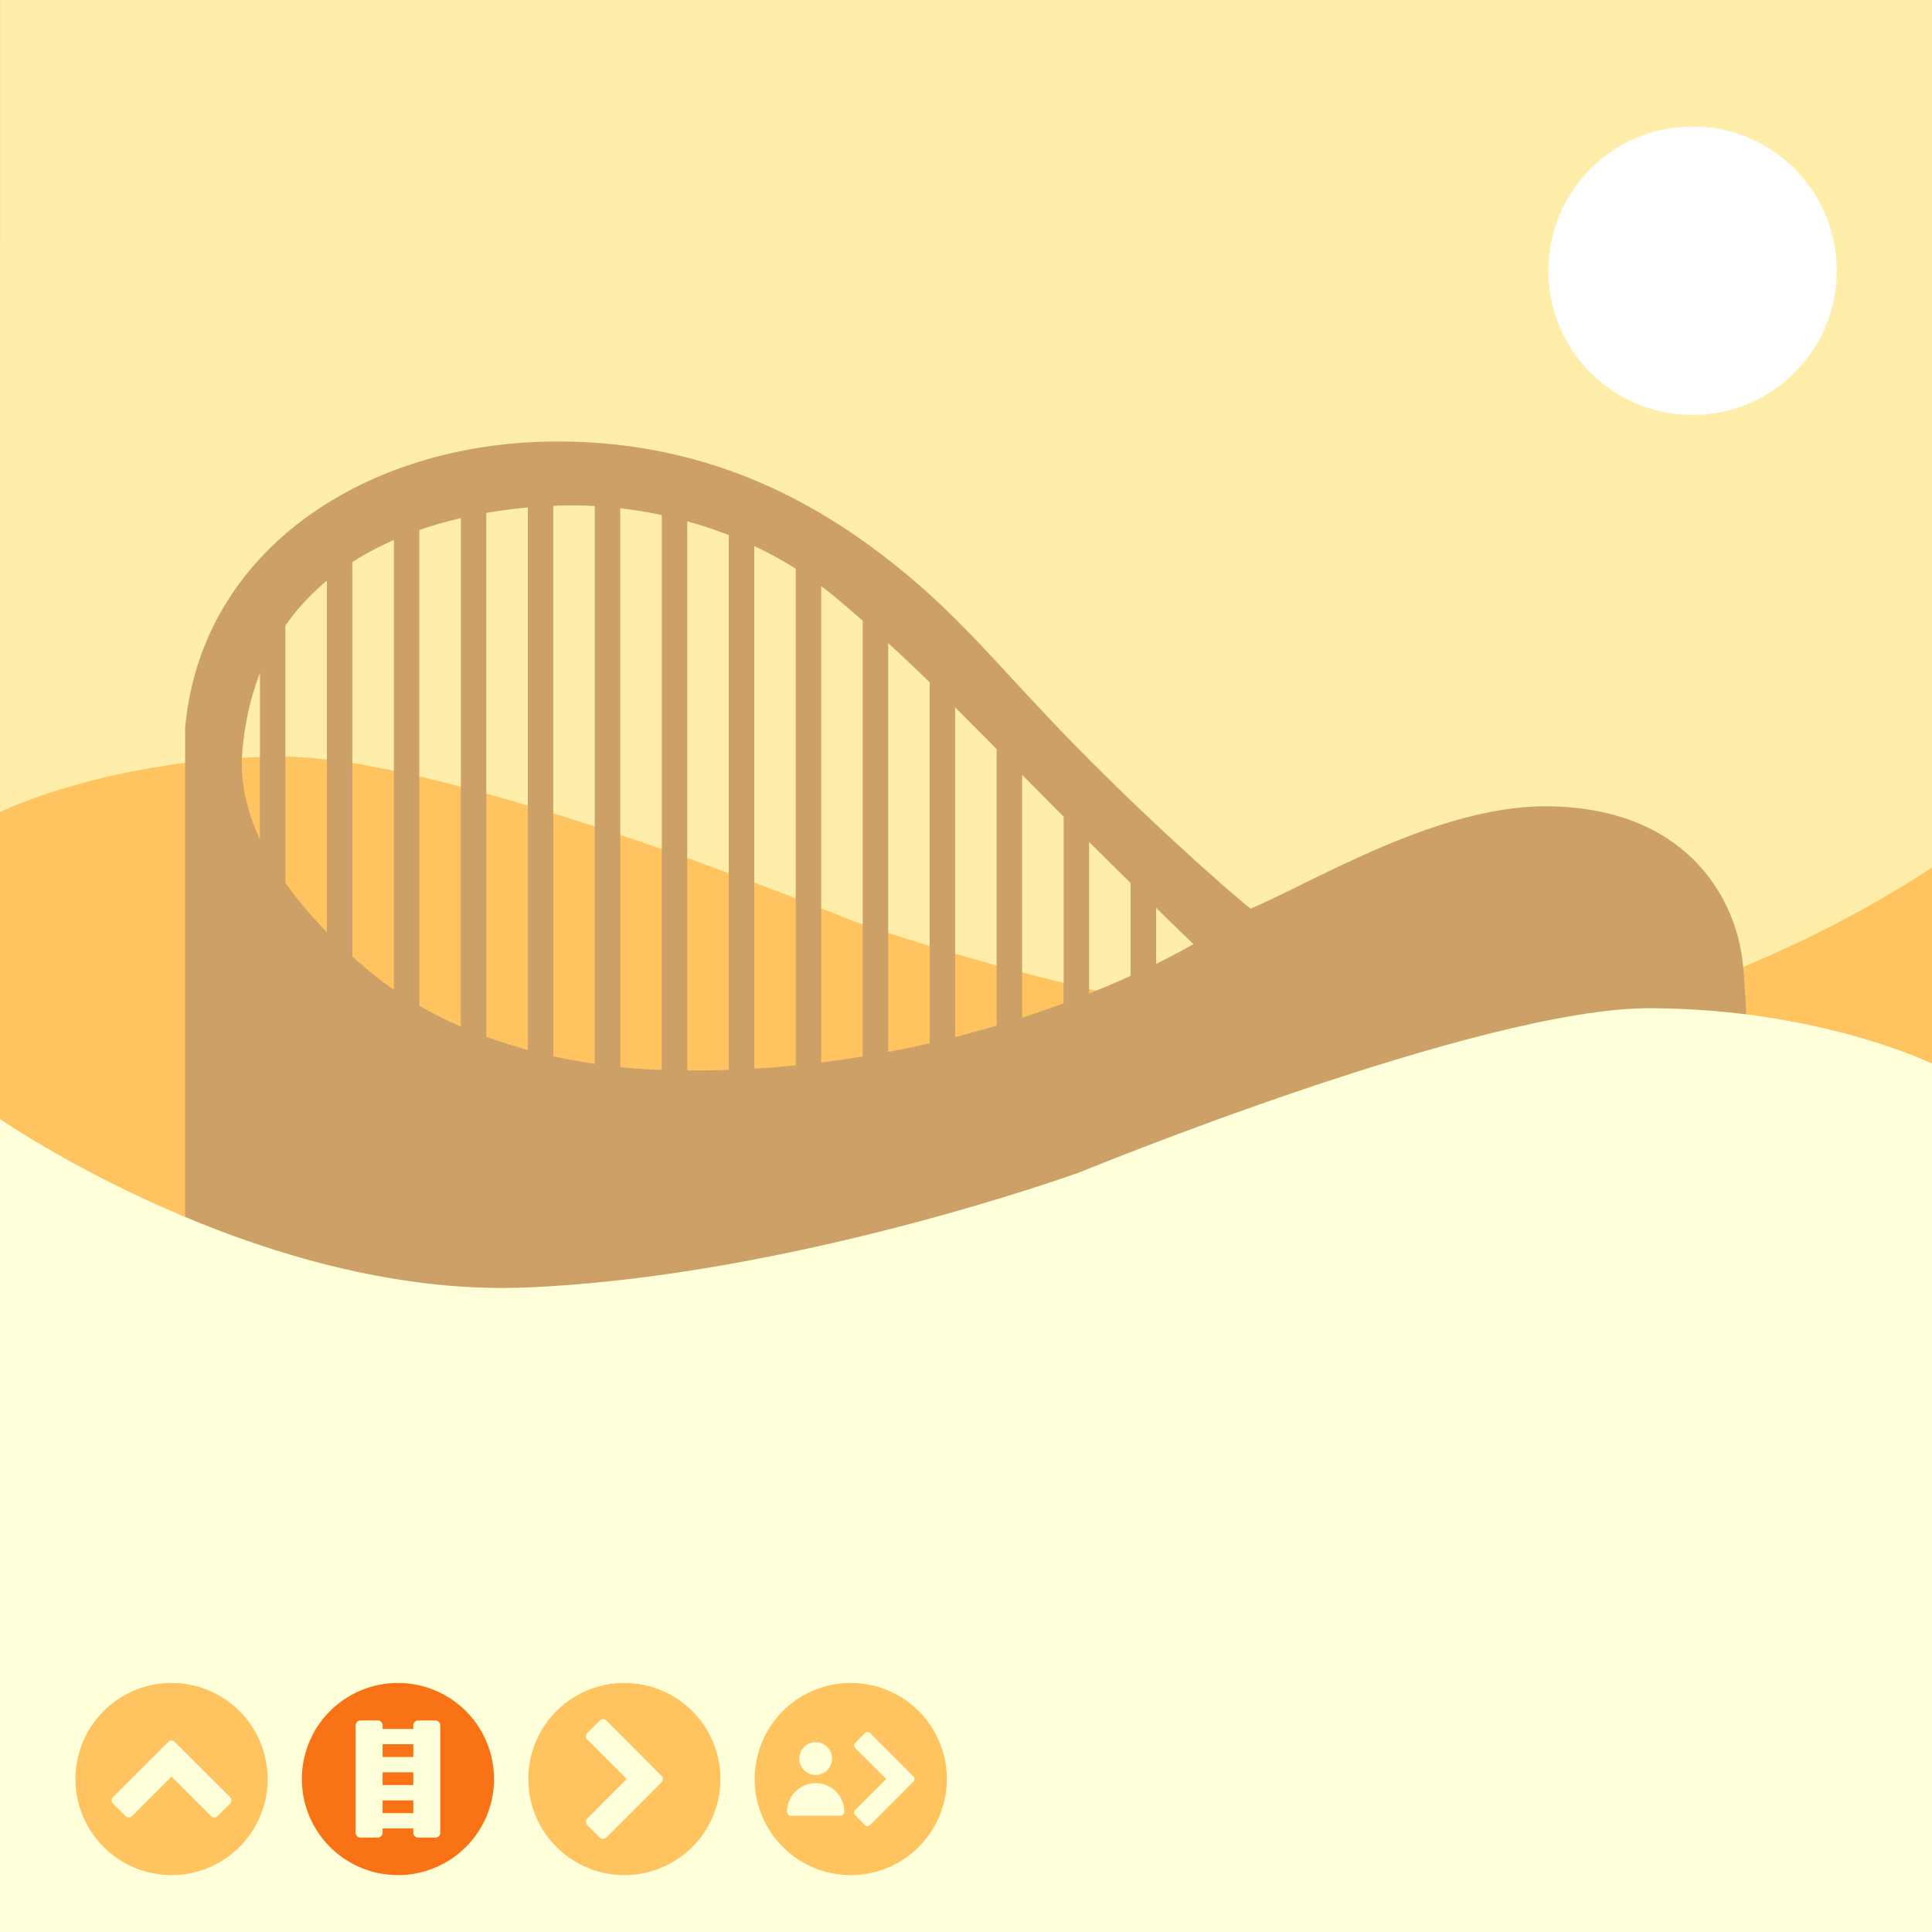 <svg preserveAspectRatio="xMidYMid meet" width="100%" viewBox="0 0 512 512" xmlns="http://www.w3.org/2000/svg"><rect x="0" y="0" width="512" height="512" fill="#333333" stroke="none"/><style>.l1{fill:#fea}.l2{fill:#ffc460}.l3{fill:#cca066}.l4{fill:#ffffda}</style><path class="l1" d="M.006 0h511.993v383.997H.002C-.006 263.19.006 0 .006 0Z"/><path class="l2" d="M512 229.868s-68.63 47.607-139.47 44.655c-70.842-2.952-146.81-30.585-146.81-30.585s-106.132-43.602-151.091-43.431C29.669 200.677 0 215.187 0 215.187v230.136h512z"/><path class="l3" d="M147.137 117.002c-50.043.204-93.869 28.627-98.075 75.914v158.74l417.184 16.867s-2.445-95.713-4.414-113.525c-1.968-17.812-15.591-40.98-51.71-41.324-28.638-.273-61.043 19.505-78.653 27.137-.753-.352-20.145-16.8-42.336-39.014-22.856-22.878-32.808-36.846-52.028-52.137-17.91-14.25-47.157-32.92-89.968-32.658zm3.408 16.95c1.298-.014 2.408-.006 3.3.01 14.278.27 43.839 4.066 68.817 25.388 15.679 13.383 20.343 17.772 48.813 46.607 23.333 23.633 44.779 44.23 44.779 44.23s-59.769 36.223-141.61 33.338c-21.365-.753-53.836-6.784-77.302-26.586-12.04-10.16-35.255-32.383-33.112-57.83 5.031-59.724 66.844-64.958 86.315-65.158z"/><path class="l4" d="M0 296.545s68.63 47.607 139.47 44.655c70.842-2.953 146.81-30.585 146.81-30.585s106.132-43.602 151.091-43.432c44.96.17 74.629 14.681 74.629 14.681V512H0Z"/><path class="l3" d="M157.625 128.372h6.743v157.647h-6.743z"/><path class="l3" d="M175.378 129.993h6.743V287.64h-6.743z"/><path class="l3" d="M193.131 134.176h6.743v157.647h-6.743z"/><path class="l3" d="M210.878 147.926h6.743v141.647h-6.743z"/><path class="l3" d="M228.628 160.176h6.743v123.513h-6.743z"/><path class="l3" d="M246.378 177.744h6.743v105.945h-6.743z"/><path class="l3" d="M264.128 194.789h6.743v83.195h-6.743z"/><path class="l3" d="M281.878 213h6.743v59.523h-6.743z"/><path class="l3" d="M299.628 228.239h6.743v38.944h-6.743z"/><path class="l3" d="M68.878 157.542h6.743v83.05h-6.743z"/><path class="l3" d="M86.628 143.975h6.743v123.208h-6.743z"/><path class="l3" d="M104.378 137.463h6.743v136.232h-6.743z"/><path class="l3" d="M122.128 130.951h6.743v149.257h-6.743z"/><path class="l3" d="M139.878 128.372h6.743v155.317h-6.743z"/><circle cx="448.545" cy="71.741" r="38.217" style="fill:#fff"/><svg x="20px" y="446"><g transform="scale(3, 3)"><svg x="0"><path class="l2" d="M8.487 0A8.487 8.487 0 0 0 0 8.487a8.487 8.487 0 0 0 8.487 8.488 8.487 8.487 0 0 0 8.488-8.488A8.487 8.487 0 0 0 8.487 0zm0 5.095c.114 0 .212.041.295.124l4.865 4.858a.407.407 0 0 1 .125.299.407.407 0 0 1-.125.298l-1.088 1.081a.404.404 0 0 1-.295.125.404.404 0 0 1-.295-.125l-3.482-3.48-3.48 3.48a.404.404 0 0 1-.296.125.404.404 0 0 1-.295-.125l-1.088-1.081a.407.407 0 0 1-.125-.298c0-.116.042-.216.125-.299L8.192 5.22a.403.403 0 0 1 .295-.124z"/></svg><svg x="20"><style>.trackColor{fill:#f97316}</style><path class="trackColor" d="M8.487 0A8.487 8.487 0 0 0 0 8.487a8.487 8.487 0 0 0 8.487 8.488 8.487 8.487 0 0 0 8.488-8.488A8.487 8.487 0 0 0 8.487 0zM5.188 3.312h1.5a.44.44 0 0 1 .442.441v.307h2.715v-.307a.44.44 0 0 1 .441-.441h1.5a.44.44 0 0 1 .442.441v9.468a.44.44 0 0 1-.441.442h-1.5a.44.44 0 0 1-.442-.442v-.367H7.13v.367a.44.44 0 0 1-.442.442h-1.5a.44.44 0 0 1-.441-.442V3.753a.44.44 0 0 1 .441-.441zm1.942 2.1V6.54h2.715V5.413H7.13zm0 2.481V9.02h2.715V7.893H7.13zm0 2.48v1.128h2.715v-1.127H7.13z"/></svg><svg x="40"><g transform="rotate(90 8.488 8.488)"><path class="l2" d="M8.487 0A8.487 8.487 0 0 0 0 8.487a8.487 8.487 0 0 0 8.487 8.488 8.487 8.487 0 0 0 8.488-8.488A8.487 8.487 0 0 0 8.487 0zm0 5.095c.114 0 .212.041.295.124l4.865 4.858a.407.407 0 0 1 .125.299.407.407 0 0 1-.125.298l-1.088 1.081a.404.404 0 0 1-.295.125.404.404 0 0 1-.295-.125l-3.482-3.48-3.48 3.48a.404.404 0 0 1-.296.125.404.404 0 0 1-.295-.125l-1.088-1.081a.407.407 0 0 1-.125-.298c0-.116.042-.216.125-.299L8.192 5.22a.403.403 0 0 1 .295-.124z"/></g></svg><svg x="60"><path class="l2" d="M8.487 0A8.487 8.487 0 0 0 0 8.487a8.487 8.487 0 0 0 8.487 8.488 8.487 8.487 0 0 0 8.488-8.488A8.487 8.487 0 0 0 8.487 0zm1.48 4.337c.092 0 .17.033.235.098l3.816 3.82a.316.316 0 0 1 .097.232c0 .09-.032.167-.097.232l-3.816 3.821a.32.32 0 0 1-.234.098.32.32 0 0 1-.235-.098l-.85-.855a.316.316 0 0 1-.097-.231c0-.09.032-.167.098-.232l2.734-2.735-2.734-2.734a.316.316 0 0 1-.098-.231c0-.09.032-.167.098-.232l.85-.855a.32.32 0 0 1 .234-.098zm-4.579.9a1.445 1.445 0 0 1 0 2.89A1.445 1.445 0 0 1 3.943 6.68a1.445 1.445 0 0 1 1.445-1.445zm0 3.612a2.529 2.529 0 0 1 2.529 2.529.361.361 0 0 1-.361.36H3.22a.361.361 0 0 1-.36-.36 2.529 2.529 0 0 1 2.528-2.529z"/></svg></g></svg></svg>